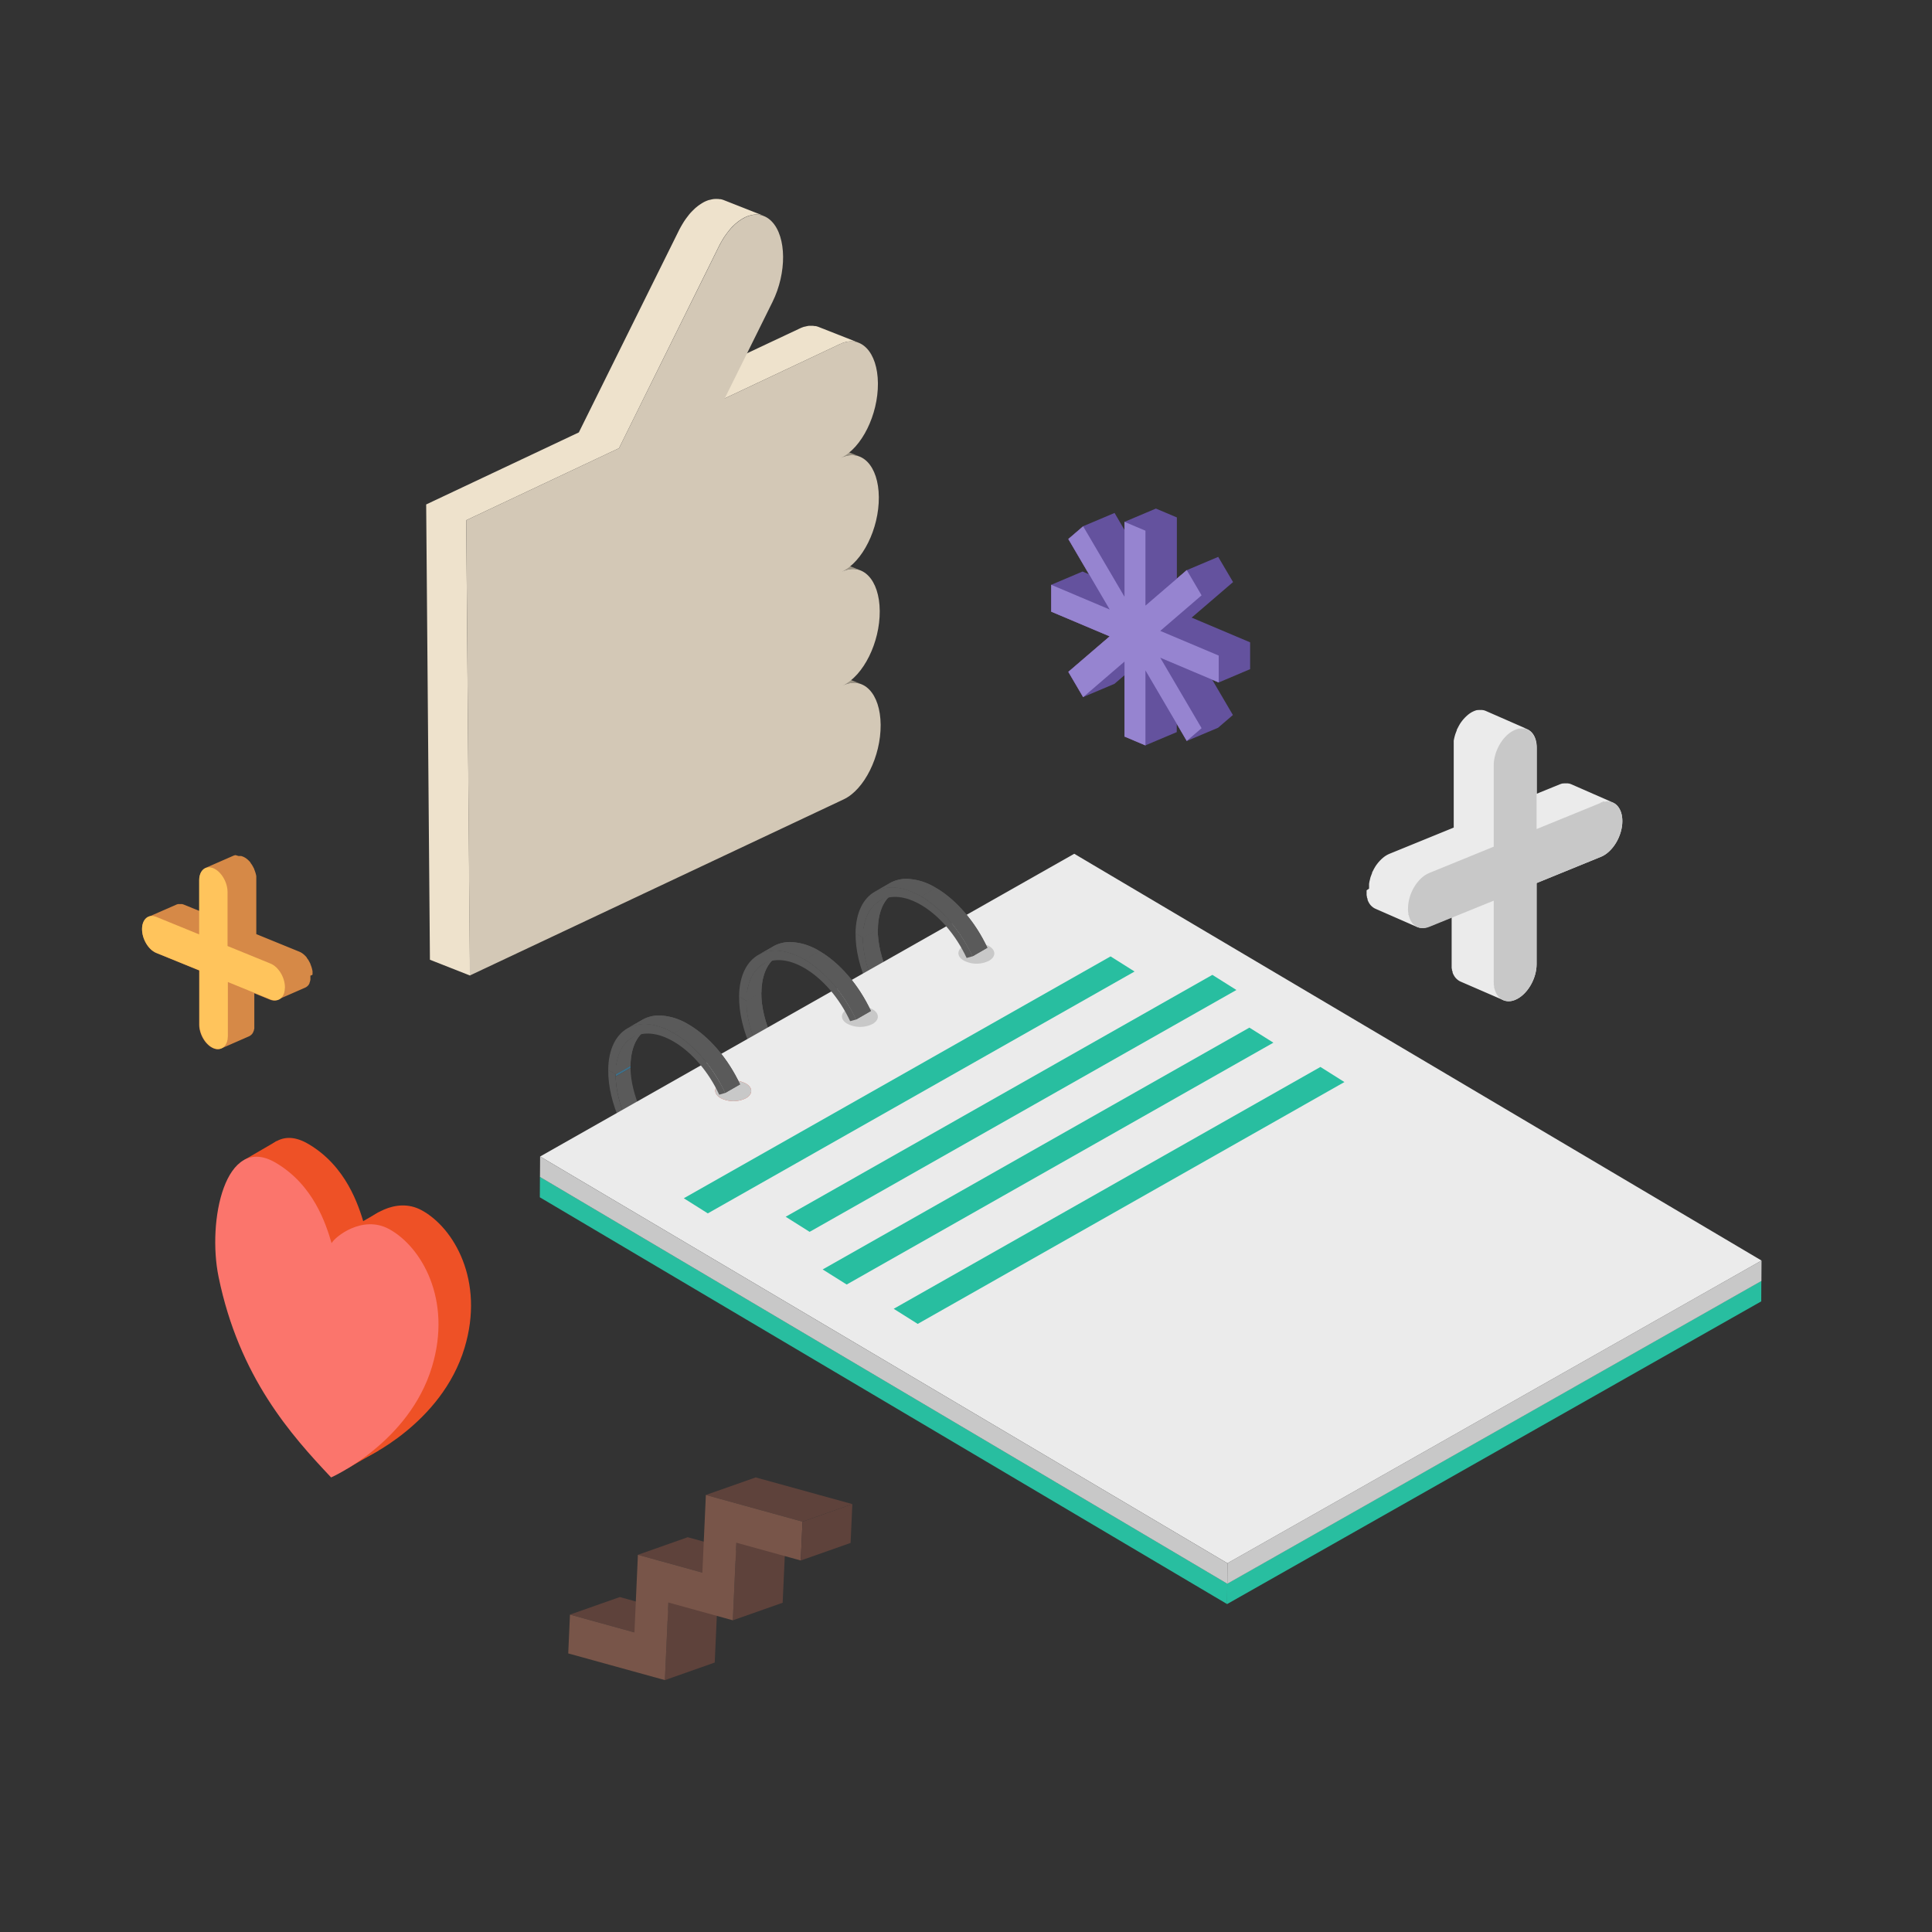 <svg xmlns="http://www.w3.org/2000/svg" xmlns:xlink="http://www.w3.org/1999/xlink" width="680" height="680" viewBox="0 0 680 680"><rect x="0" y="0" width="680" height="680" fill="#333333" stroke="none"/><defs><style>.cls-1{fill:none;}.cls-2{fill:#5a5a5a;}.cls-3{isolation:isolate;}.cls-4{fill:#b46ea0;}.cls-5{fill:#9b9384;}.cls-6{fill:#eee2cc;}.cls-7{fill:#d3c8b6;}.cls-8{fill:#5e423b;}.cls-9{fill:#785549;}.cls-10{fill:#ee5126;}.cls-11{fill:#fb756c;}.cls-12{fill:#d68947;}.cls-13{fill:#ffc45c;}.cls-14{fill:#ebebeb;}.cls-15{fill:#c8c8c8;}.cls-16{fill:#366078;}.cls-17{clip-path:url(#clip-path);}.cls-18{fill:#3e708a;}.cls-19{fill:#28bea0;}.cls-20{clip-path:url(#clip-path-2);}.cls-21{clip-path:url(#clip-path-3);}.cls-22{clip-path:url(#clip-path-4);}.cls-23{fill:#e45d4b;}.cls-24{clip-path:url(#clip-path-5);}.cls-25{clip-path:url(#clip-path-6);}.cls-26{clip-path:url(#clip-path-7);}.cls-27{clip-path:url(#clip-path-8);}.cls-28{clip-path:url(#clip-path-9);}.cls-29{clip-path:url(#clip-path-10);}.cls-30{clip-path:url(#clip-path-11);}.cls-31{clip-path:url(#clip-path-12);}.cls-32{fill:#64529e;}.cls-33{fill:#9684d0;}</style><clipPath id="clip-path"><path class="cls-1" d="M216.68,378.08c-.11,10.21,5.69,22.88,14.13,30.81l5.23-3C227.6,398,221.8,385.3,221.91,375.1Z"/></clipPath><clipPath id="clip-path-2"><path class="cls-2" d="M222.71,365.09c-3.67,2.1-6,6.58-6,13l5.23-3c.06-6.38,2.37-10.88,6-13Z"/></clipPath><clipPath id="clip-path-3"><path class="cls-2" d="M303.73,330c-.12,10.2,5.71,22.86,14.14,30.81l5.21-3c-8.43-7.93-14.24-20.6-14.13-30.8Z"/></clipPath><clipPath id="clip-path-4"><path class="cls-2" d="M262.74,352.24c-.12,10.2,5.71,22.86,14.14,30.81l5.21-3c-8.43-7.93-14.24-20.6-14.13-30.8Z"/></clipPath><clipPath id="clip-path-5"><path class="cls-2" d="M226.12,358.91l-5.21,3c4.18-2.39,10-2,16.31,1.71l5.21-3a20.78,20.78,0,0,0-10.37-3.21,11.87,11.87,0,0,0-5.94,1.5"/></clipPath><clipPath id="clip-path-6"><path class="cls-2" d="M237.21,363.61c7.16,4.21,13.75,11.9,18.06,21.06l5.22-3c-4.3-9.16-10.89-16.83-18.06-21.06Z"/></clipPath><clipPath id="clip-path-7"><path class="cls-2" d="M268.79,339.26c-3.67,2.09-6,6.58-6,13l5.23-3c.08-6.41,2.38-10.89,6-13Z"/></clipPath><clipPath id="clip-path-8"><path class="cls-2" d="M272.19,333.08l-5.23,3c4.2-2.41,10-2,16.31,1.69l5.21-3a20.69,20.69,0,0,0-10.35-3.21,11.9,11.9,0,0,0-5.95,1.5"/></clipPath><clipPath id="clip-path-9"><path class="cls-2" d="M283.27,337.76c7.17,4.23,13.77,11.93,18.06,21.07l5.21-3c-4.29-9.15-10.88-16.84-18.06-21.06Z"/></clipPath><clipPath id="clip-path-10"><path class="cls-2" d="M309.78,317c-3.67,2.09-6,6.58-6,13l5.23-3c.08-6.41,2.38-10.89,6-13Z"/></clipPath><clipPath id="clip-path-11"><path class="cls-2" d="M313.18,310.84l-5.23,3c4.2-2.41,10-2,16.31,1.69l5.21-3a20.69,20.69,0,0,0-10.35-3.21,11.9,11.9,0,0,0-5.95,1.5"/></clipPath><clipPath id="clip-path-12"><path class="cls-2" d="M324.26,315.51c7.17,4.23,13.77,11.93,18.06,21.07l5.21-3c-4.29-9.15-10.88-16.84-18.06-21.06Z"/></clipPath></defs><title>praticas_recomendacoes_em</title><g id="Layer_2" data-name="Layer 2"><g id="Abertura_-_OK" data-name="Abertura - OK"><g class="cls-3"><polygon class="cls-4" points="428.95 240.19 408.37 231.49 422.92 256.29 417.71 260.77 403.16 235.96 403.16 262.35 395.79 259.23 395.79 232.85 381.24 245.36 376.03 236.47 390.58 223.97 370 215.28 370 205.83 390.58 214.53 376.03 189.72 381.24 185.25 395.79 210.05 395.79 183.67 403.16 186.79 403.16 213.16 417.71 200.66 422.92 209.54 408.37 222.05 428.95 230.74 428.95 240.19"/></g><g class="cls-3"><path class="cls-5" d="M297.74,240.83l.5-.16.61-.15.32-.07c.26,0,.51-.08.76-.1l.15,0a7.53,7.53,0,0,1,.91,0l.26,0c.21,0,.42,0,.62.08l.26.06a7.07,7.07,0,0,1,1.07.31l-14.1-5.55a7.06,7.06,0,0,0-1.07-.31l-.13,0-.13,0c-.21,0-.41-.06-.62-.08l-.26,0a7.53,7.53,0,0,0-.91,0h0l-.14,0c-.25,0-.5.05-.76.1l-.32.07-.61.15-.14,0-.36.13-.26.09c-.27.1-.54.21-.81.34l14.1,5.55c.27-.13.54-.24.81-.34Z"/><path class="cls-5" d="M282.25,195.65l14.1,5.55c.27-.13.54-.24.81-.34l.25-.09.5-.16.62-.15.32-.07c.25,0,.51-.08.76-.1l.15,0a7.52,7.52,0,0,1,.91,0l.26,0c.21,0,.42,0,.62.08l.26.06a7.06,7.06,0,0,1,1.07.31l-14.1-5.55a7.07,7.07,0,0,0-1.07-.31l-.13,0-.13,0c-.2,0-.41-.06-.62-.08l-.26,0a7.54,7.54,0,0,0-.91,0h0l-.13,0c-.25,0-.5.05-.76.1l-.32.07-.62.15-.14,0-.36.13-.25.09C282.79,195.41,282.52,195.52,282.25,195.65Z"/><path class="cls-5" d="M281.92,155.58h0l14.1,5.55c.27-.13.54-.24.81-.34l.25-.09.5-.16.61-.15.32-.07c.25,0,.51-.08.76-.1l.15,0a7.53,7.53,0,0,1,.91,0l.26,0c.21,0,.42,0,.62.08l.26.06a7.07,7.07,0,0,1,1.07.31l-14.1-5.55a7.06,7.06,0,0,0-1.07-.31l-.13,0-.13,0c-.21,0-.41-.06-.62-.08l-.26,0a7.54,7.54,0,0,0-.91,0h0l-.13,0c-.25,0-.5.05-.76.1l-.32.07-.61.15-.14,0-.36.13-.25.09C282.46,155.34,282.19,155.45,281.92,155.58Z"/><path class="cls-6" d="M296.5,120.74l.25-.09.5-.16.61-.15.32-.07c.25,0,.51-.08.75-.1l.15,0a7.52,7.52,0,0,1,.91,0l.26,0c.21,0,.42,0,.62.08l.26.06a7.06,7.06,0,0,1,1.07.31l-14.1-5.55a7.07,7.07,0,0,0-1.07-.31l-.13,0-.13,0c-.21,0-.41-.06-.62-.08l-.26,0a7.54,7.54,0,0,0-.91,0h0l-.14,0c-.25,0-.5.05-.75.1l-.32.07-.61.15-.14,0-.36.13-.25.09c-.27.1-.54.21-.81.34L241,134.66l14.1,5.55,40.6-19.14C296,121,296.23,120.84,296.5,120.74Z"/><path class="cls-6" d="M253,86.74c.28-.57.58-1.11.88-1.65l.22-.38c.3-.52.61-1,.93-1.5l.07-.09c.3-.45.62-.87.93-1.29l.24-.31c.33-.42.67-.83,1-1.21l.12-.13c.32-.34.64-.66,1-1l.25-.24c.2-.18.4-.34.6-.51s.49-.41.74-.59l.57-.39c.25-.17.49-.33.74-.47s.66-.38,1-.54a10.69,10.69,0,0,1,1.28-.5l.26-.08.66-.16.26-.06a8.25,8.25,0,0,1,.91-.12h.15a7.59,7.59,0,0,1,.76,0l.3,0,.59.08.29.06a7,7,0,0,1,1.07.31l-14.1-5.55a7,7,0,0,0-1.07-.31l-.13,0-.16,0-.59-.08-.31,0a7.58,7.58,0,0,0-.76,0h-.15a8.26,8.26,0,0,0-.91.12l-.26.06-.66.16-.12,0-.14.05a10.67,10.67,0,0,0-1.28.5q-.37.17-.74.38l-.24.15c-.25.14-.49.31-.74.47l-.57.39c-.25.18-.5.39-.74.59s-.27.2-.4.32l-.2.19-.25.24c-.32.31-.65.63-1,1l-.12.12c-.35.38-.69.79-1,1.21l-.24.31c-.32.41-.63.84-.94,1.29l-.06.09c-.32.48-.63,1-.93,1.5l-.22.38c-.3.53-.6,1.07-.88,1.64l-35.18,71L150,177.55l1.32,160.25,14.1,5.55L164.1,183.1l53.76-25.34Z"/><path class="cls-7" d="M262.3,76.49c3.37-1.59,6.75-1.22,9.35,1.48,5.2,5.4,5.31,18.08.23,28.33l-16.8,33.92,40.6-19.14c7.27-3.42,13.23,2.77,13.32,13.83s-5.73,22.81-13,26.23c7.27-3.42,13.23,2.77,13.32,13.84s-5.73,22.81-13,26.23c7.27-3.42,13.23,2.77,13.32,13.83s-5.73,22.81-13,26.23c7.27-3.42,13.23,2.77,13.32,13.84s-5.73,22.81-13,26.23l-131.59,62L164.1,183.1l53.76-25.34,35.18-71C255.58,81.62,258.93,78.08,262.3,76.49Z"/></g><g class="cls-3"><polygon class="cls-8" points="200.61 568.29 218.15 562.11 240.84 568.38 223.3 574.56 200.61 568.29"/><polygon class="cls-8" points="235.25 564.03 252.79 557.85 251.56 585.16 234.02 591.34 235.25 564.03"/><polygon class="cls-8" points="224.52 547.24 242.06 541.05 264.75 547.33 247.21 553.51 224.52 547.24"/><polygon class="cls-8" points="259.17 542.98 276.71 536.8 275.47 564.11 257.93 570.29 259.17 542.98"/><polygon class="cls-8" points="248.44 526.18 265.98 520 300 529.39 282.46 535.58 248.44 526.18"/><polygon class="cls-9" points="234.02 591.34 200 581.95 200.61 568.29 223.3 574.56 224.52 547.24 247.21 553.51 248.44 526.18 282.46 535.58 281.84 549.24 259.17 542.98 257.93 570.29 235.25 564.03 234.02 591.34"/><polygon class="cls-8" points="282.46 535.58 300 529.39 299.38 543.06 281.84 549.24 282.46 535.58"/></g><path class="cls-10" d="M148.47,426c-9.42-5.17-19.15,2.74-20.29,4.94-2-6.81-6.37-20.51-19.68-28.32-17.89-10.5-24.11,20.6-20.11,40.13C95.65,478.15,114,498.54,128,513.36c0,0,27.42-12.08,35.52-39C170.64,450.72,159.72,432.15,148.47,426Z"/><polygon class="cls-10" points="121.35 433.56 133.59 426.47 130.83 429.81 123.58 434.83 121.35 433.56"/><polygon class="cls-10" points="85.76 408.37 97.37 401.62 102.25 407.78 88 409.64 85.76 408.37"/><path class="cls-10" d="M122,517l11.21-6.46s-6.7-1.14-6.72-1.16S122,517,122,517Z"/><path class="cls-11" d="M137,432.62c-9.42-5.17-19.15,2.74-20.29,4.94-2-6.81-6.37-20.51-19.68-28.32-17.89-10.5-24.11,20.6-20.11,40.13,7.26,35.43,25.65,55.82,39.62,70.64,0,0,27.42-12.08,35.52-39C159.2,457.36,148.28,438.79,137,432.62Z"/><path class="cls-12" d="M110,343q0-.14,0-.27t0-.28,0-.29l0-.23v-.07l-.05-.3-.07-.31-.08-.33-.08-.3h0v0l-.12-.37-.15-.42c-.05-.14-.11-.27-.17-.4l0-.08,0-.07c-.05-.11-.12-.21-.17-.32-.15-.3-.3-.6-.47-.88l-.05-.1q-.18-.28-.38-.55l-.22-.28,0-.05,0-.06-.28-.33-.26-.28-.25-.24h0l-.23-.21-.23-.19-.22-.17-.21-.15,0,0h0l-.17-.11-.21-.12-.21-.11-.21-.1-.21-.09-15.09-6.16v-19q0-.12,0-.23t0-.27,0-.28,0-.28l0-.24v-.06l-.05-.3-.07-.31-.08-.32-.09-.31h0l-.12-.37-.15-.42c-.05-.14-.11-.28-.18-.42l0-.07,0-.06c0-.11-.11-.2-.17-.31-.15-.31-.3-.61-.48-.89l-.05-.1q-.18-.29-.38-.55l-.22-.29,0-.05,0-.06-.28-.33-.26-.28-.25-.24h0l-.23-.21-.23-.19-.22-.17-.21-.15,0,0h0l-.17-.11-.21-.12-.21-.11-.21-.1-.21-.09h0l-.22-.08-.21-.07-.22-.06-.09,0h0l-.09,0-.23,0-.24,0h-.25L83,301l-.28,0h0l-.39.11-.22.09-9.71,4.25a3,3,0,0,1,.62-.19h.14c-1.76.27-3,2-3,4.55v10.8l-5.38-2.19h0l-.22-.08-.21-.07-.22-.06-.09,0h0l-.1,0-.23,0-.24,0h-.25l-.28,0-.28,0h0l-.38.1-.22.09-9.71,4.25a3,3,0,0,1,.62-.19H53c-1.76.27-3,2-3,4.57,0,3.49,2.25,7.25,5,8.38l15.09,6.16v19c0,3.5,2.25,7.25,5,8.38a3.53,3.53,0,0,0,2.8.07h0l9.71-4.25a3,3,0,0,0,.62-.38l.15-.12a3.41,3.41,0,0,0,.49-.51l0,0h0l0-.05c.07-.1.14-.19.2-.3l.07-.13,0-.09.05-.09.13-.28.05-.14,0-.05,0-.07.08-.26.07-.25v-.07l0-.18q0-.12,0-.25t0-.25v0c0-.07,0-.15,0-.22s0-.17,0-.26,0-.18,0-.26V349.61l5.38,2.19a3.53,3.53,0,0,0,2.8.07h0l9.71-4.25a3,3,0,0,0,.62-.38l.15-.12a3.41,3.41,0,0,0,.48-.51l0,0h0l0-.05c.07-.09.13-.19.2-.3l.07-.13,0-.09,0-.09.13-.28.05-.14,0-.05,0-.07.08-.26.07-.25v-.07l0-.18q0-.12,0-.25t0-.25v0h0c0-.07,0-.15,0-.23s0-.17,0-.26,0-.18,0-.26v0Q110,343.15,110,343Zm-10.11,1.85h0a10.61,10.61,0,0,0-.44-1.21h0A10.61,10.61,0,0,1,99.89,344.89Zm.29,1.31h0c0-.23-.1-.45-.15-.67C100.08,345.74,100.15,346,100.18,346.19Zm-.82-2.69c0-.1-.1-.19-.15-.29h0Zm-.62-1.17h0a10,10,0,0,0-.65-.94h0A10,10,0,0,1,98.74,342.33Zm-.69-1c-.18-.22-.37-.42-.56-.61.19.2.39.39.56.61Zm-.84-.92h0a7.23,7.23,0,0,0-.94-.75h0A7.21,7.21,0,0,1,97.22,340.43ZM80.17,314a8.73,8.73,0,0,0-.1-1.3h0A8.72,8.72,0,0,1,80.17,314Zm-.1-1.32v0Zm-.29-1.3c-.09-.29-.2-.58-.32-.86.11.28.23.57.32.86ZM79.3,310h0c-.06-.13-.13-.25-.19-.38h0C79.17,309.8,79.24,309.92,79.3,310Zm-.67-1.27c-.06-.1-.13-.19-.2-.29.06.1.14.19.2.29Zm-.69-1c-.17-.21-.36-.4-.55-.6.18.19.37.38.55.6Zm-1.39-1.36c-.13-.1-.25-.22-.38-.3h0C76.3,306.21,76.42,306.33,76.54,306.43Zm-2.14-1.08a4.59,4.59,0,0,1,.75.23,4.41,4.41,0,0,0-.91-.26l.14,0Zm-.76-.09h0l.29,0a3.46,3.46,0,0,0-.63,0ZM53.52,322.38h0l.29,0a3.44,3.44,0,0,0-.63,0C53.32,322.4,53.42,322.38,53.52,322.38Zm.59.07.14,0h0a4.58,4.58,0,0,1,.75.23A4.4,4.4,0,0,0,54.11,322.45ZM78,368.94a3,3,0,0,0,.57-.36l-.06,0A3.24,3.24,0,0,1,78,368.94Zm1.19-1,0,0a3.13,3.13,0,0,1-.32.33,3.49,3.49,0,0,0,.4-.45l0,0Zm.3-.48c-.05.1-.11.19-.17.28a4.34,4.34,0,0,0,.37-.71c0,.12-.09.23-.15.34Zm.48-1.29a5.47,5.47,0,0,1-.18.63l0,.05,0,0A5.59,5.59,0,0,0,80,366c0,.06,0,.12,0,.18Zm.12-.75v0c0,.11,0,.2-.05.31a7.17,7.17,0,0,0,.09-1.11A7.54,7.54,0,0,1,80.13,365.44Zm18.05-13.64a3,3,0,0,0,.55-.35l-.06,0A3.29,3.29,0,0,1,98.19,351.79Zm1.16-1,0,0a3.13,3.13,0,0,1-.31.32,3.5,3.5,0,0,0,.4-.45l0,0Zm.3-.48c-.05.1-.11.19-.17.28a4.35,4.35,0,0,0,.37-.71c0,.12-.09.24-.15.34Zm.48-1.29a5.5,5.5,0,0,1-.18.63l0,.05,0,0a5.6,5.6,0,0,0,.25-.93c0,.06,0,.12,0,.18Zm.12-.75h0c0,.11,0,.2-.05.31a7.16,7.16,0,0,0,.09-1.1A7.55,7.55,0,0,1,100.25,348.3Z"/><g class="cls-3"><path class="cls-13" d="M100.29,347.52c0,3.49-2.25,5.41-5,4.28l-15.09-6.16v19c0,3.5-2.25,5.41-5,4.28s-5-4.88-5-8.38v-19L55,335.38c-2.78-1.13-5-4.89-5-8.38s2.25-5.43,5-4.29l15.09,6.16v-19c0-3.49,2.25-5.41,5-4.28s5,4.89,5,8.38v19l15.09,6.16C98,340.26,100.29,344,100.29,347.52Z"/></g><path class="cls-14" d="M481,313.4v.05q0,.2,0,.4t0,.39c0,.11,0,.23,0,.34v0q0,.19,0,.38t.06.38l.06.28v.1q0,.19.1.38t.12.4l0,.11,0,.08.08.22q.09.22.19.43l.07.14.07.13.11.2c.09.16.19.3.29.44l.05.08v0l0,0a5.11,5.11,0,0,0,.73.76l.22.18a4.54,4.54,0,0,0,.93.57l14.57,6.38h0a5.29,5.29,0,0,0,4.21-.1l8.07-3.29v16.2s0,0,0,.05,0,.27,0,.4,0,.26,0,.39,0,.22,0,.34v0q0,.19,0,.38t.06.38l.06.28v.1q0,.19.1.38t.12.4l0,.11,0,.08.08.21q.09.22.19.43l.08.14.07.13.11.2c.09.16.19.3.3.45l.05.08v0l0,0a5.11,5.11,0,0,0,.73.76l.22.18a4.54,4.54,0,0,0,.93.57L529.08,352h0a5.3,5.3,0,0,0,4.2-.1c4.17-1.7,7.55-7.32,7.55-12.58V310.81l22.64-9.24c4.17-1.7,7.54-7.34,7.54-12.57,0-3.88-1.84-6.45-4.48-6.85h.2a4.5,4.5,0,0,1,.93.29l-14.57-6.38-.33-.13a4.53,4.53,0,0,0-.58-.16h-.06l-.41-.06-.42,0h-.37l-.36,0-.35.05-.14,0h0l-.14,0-.33.09-.32.1-.32.12h0l-8.07,3.29v-16.2c0-3.86-1.85-6.43-4.49-6.83h.21a4.52,4.52,0,0,1,.94.29l-14.57-6.38-.33-.13a4.55,4.55,0,0,0-.58-.16h-.06l-.42-.06-.42,0h-.37l-.36,0-.35.05-.14,0h0l-.14,0-.33.09-.32.11-.32.12h0l-.31.14-.31.15-.31.17-.31.19-.25.16h0l0,0-.32.23-.33.26-.34.29-.35.32h0l-.37.37-.4.42-.42.49-.07.09-.06.08-.33.43q-.29.4-.56.83l-.08.15c-.26.43-.49.88-.72,1.34-.08.16-.18.3-.25.47l0,.09,0,.11c-.09.21-.18.42-.26.63s-.15.41-.23.62-.12.37-.17.55v0h0q-.07.23-.13.47t-.12.49q-.05.23-.1.47t-.08.45v.09c0,.12,0,.24,0,.35s0,.28,0,.42,0,.28,0,.42,0,.27,0,.41,0,.23,0,.35v28.52l-22.64,9.24-.31.14-.31.15-.32.17-.31.19-.25.16h0l0,0-.32.23-.33.26-.34.29-.35.32h0l-.37.37-.4.42-.42.49-.07.09-.06.08-.32.42q-.29.4-.56.83l-.08.15c-.26.42-.49.87-.71,1.32-.08.16-.18.31-.26.48l0,.1,0,.12c-.09.2-.17.4-.25.61s-.15.41-.23.62-.12.36-.17.55v.06l-.12.45q-.06.24-.12.49t-.1.47q0,.23-.08.46v.1c0,.11,0,.23,0,.34s0,.29,0,.43,0,.28,0,.43,0,.27,0,.41S481,313.29,481,313.4Zm15.83.61h0a15.91,15.91,0,0,0-.66,1.82h0A15.91,15.91,0,0,1,496.83,314Zm-.88,2.76c-.08.34-.17.67-.23,1h0C495.78,317.45,495.88,317.11,496,316.78Zm1.23-3.47h0c-.07.15-.16.29-.23.44Zm1.68-2.72h0a15,15,0,0,0-1,1.41h0A15,15,0,0,1,498.86,310.59Zm.06-.08c.26-.33.56-.62.84-.92-.29.3-.58.59-.84.92Zm2.66-2.5h0a10.84,10.84,0,0,0-1.4,1.12h0A10.82,10.82,0,0,1,501.58,308Zm24.32-40.53h0a13.09,13.09,0,0,0-.15,2A13.08,13.08,0,0,1,525.89,267.48Zm0,0,0-.08,0,.08Zm.44-2c.13-.44.3-.87.47-1.29-.17.43-.34.85-.47,1.29Zm1-2.49h0c-.09.19-.2.37-.29.56h0C527.14,263.37,527.25,263.2,527.34,263Zm.72-1.34c.09-.15.2-.28.3-.43-.1.15-.2.28-.3.43Zm1-1.49c.26-.32.54-.6.82-.89-.28.29-.56.57-.82.89Zm2.66-2.5h0c-.2.13-.38.31-.57.46C531.37,258,531.55,257.82,531.75,257.68Zm2.69-1.18.2,0a6.61,6.61,0,0,0-1.37.39,6.88,6.88,0,0,1,1.12-.35Zm1.54-.09a5.19,5.19,0,0,0-.95,0c.15,0,.3,0,.44-.05h.06C535.69,256.38,535.84,256.41,536,256.42Zm30.19,25.7a5.16,5.16,0,0,0-.95,0c.15,0,.3,0,.44-.05h.06C565.88,282.07,566,282.1,566.17,282.11Zm-2.71.45a6.88,6.88,0,0,1,1.12-.35h0l.2,0A6.6,6.6,0,0,0,563.46,282.56Zm-35.31,68.88-.08-.07a4.57,4.57,0,0,0,.86.54A4.86,4.86,0,0,1,528.16,351.44Zm-1.06-1.08,0,0a5.23,5.23,0,0,0,.61.68,4.69,4.69,0,0,1-.47-.49l-.06-.07Zm-.47-.78c-.08-.16-.15-.34-.22-.51a6.5,6.5,0,0,0,.55,1.06c-.09-.14-.18-.27-.26-.42Zm-.65-1.85c0-.08,0-.18,0-.26a8.39,8.39,0,0,0,.38,1.4l0-.07,0-.08a8.21,8.21,0,0,1-.27-.94Zm-.23-2.26a10.76,10.76,0,0,0,.14,1.66c0-.15-.06-.3-.08-.46v0A11.32,11.32,0,0,1,525.74,345.48ZM498,325.74l-.09-.07a4.56,4.56,0,0,0,.82.52A4.94,4.94,0,0,1,498,325.74Zm-1.06-1.08,0,0a5.24,5.24,0,0,0,.6.67,4.7,4.7,0,0,1-.46-.48l-.06-.07Zm-.47-.78c-.08-.16-.15-.34-.23-.52a6.52,6.52,0,0,0,.55,1.06c-.09-.14-.18-.27-.26-.41ZM495.8,322c0-.08,0-.18,0-.26a8.4,8.4,0,0,0,.38,1.4l0-.06,0-.08a8.25,8.25,0,0,1-.27-.94Zm-.23-2.25a10.75,10.75,0,0,0,.14,1.65c0-.15-.06-.3-.08-.46v0A11.32,11.32,0,0,1,495.57,319.78Z"/><path class="cls-15" d="M495.57,319.78c0,5.24,3.37,8.12,7.54,6.42L525.74,317v28.52c0,5.25,3.38,8.12,7.54,6.42s7.55-7.32,7.55-12.58V310.81l22.64-9.24c4.17-1.7,7.54-7.34,7.54-12.57s-3.37-8.14-7.54-6.44l-22.64,9.24V263.28c0-5.24-3.38-8.12-7.55-6.41s-7.54,7.34-7.54,12.57V298l-22.64,9.24C498.94,308.89,495.57,314.53,495.57,319.78Z"/><polygon class="cls-16" points="230.81 408.88 236.03 405.91 235.24 408.32 230 411.3 230.81 408.88"/><g class="cls-17"><polygon class="cls-18" points="216.68 378.08 221.91 375.09 221.91 375.91 216.68 378.88 216.68 378.08"/><path class="cls-2" d="M216.68,378.88l5.23-3c.18,9.86,5.7,21.8,13.66,29.53l-5.23,3c-8-7.74-13.47-19.67-13.66-29.55"/><polygon class="cls-18" points="230.34 408.43 235.56 405.44 236.04 405.91 230.81 408.88 230.34 408.43"/></g><polygon class="cls-2" points="214.08 376.55 219.3 373.57 221.91 375.09 216.68 378.08 214.08 376.55"/><path class="cls-2" d="M216.68,378.08c-.1,10.21,5.69,22.88,14.13,30.8l-.81,2.42c-9.64-9.08-16.06-23.06-15.92-34.75Z"/><polygon class="cls-19" points="431.95 557.37 431.9 564.58 619.9 458.04 619.93 450.82 431.95 557.37"/><polygon class="cls-15" points="432.01 550.21 431.97 557.42 619.96 450.86 620 443.67 432.01 550.21"/><path class="cls-2" d="M222.71,365.09c-3.67,2.1-6,6.58-6,13l5.23-3c.06-6.38,2.37-10.88,6-13Z"/><g class="cls-20"><path class="cls-2" d="M222.71,365.09l5.23-3a11.4,11.4,0,0,0-5,6.46l-5.22,3a11.49,11.49,0,0,1,5-6.46"/><path class="cls-2" d="M217.7,371.55l5.22-3a20.94,20.94,0,0,0-1,6.52l-5.23,3a20.84,20.84,0,0,1,1-6.53"/></g><path class="cls-2" d="M303.73,330c-.12,10.2,5.71,22.86,14.14,30.81l5.21-3c-8.43-7.93-14.24-20.6-14.13-30.8Z"/><g class="cls-21"><polygon class="cls-2" points="303.73 330 308.96 327.02 308.96 327.82 303.74 330.8 303.73 330"/><path class="cls-2" d="M303.74,330.8l5.22-3c.19,9.88,5.69,21.79,13.66,29.56l-5.21,3c-8-7.74-13.47-19.68-13.67-29.54"/><polygon class="cls-2" points="317.41 360.35 322.62 357.37 323.09 357.82 317.88 360.81 317.41 360.35"/></g><path class="cls-2" d="M303.73,330c-.11,10.21,5.71,22.86,14.15,30.81l-.81,2.41c-9.66-9.08-16.07-23.06-15.94-34.75Z"/><polygon class="cls-16" points="276.89 383.06 282.1 380.06 281.29 382.48 276.08 385.46 276.89 383.06"/><path class="cls-2" d="M262.74,352.24c-.12,10.2,5.71,22.86,14.14,30.81l5.21-3c-8.43-7.93-14.24-20.6-14.13-30.8Z"/><g class="cls-22"><polygon class="cls-2" points="262.74 352.25 267.97 349.27 267.97 350.07 262.75 353.05 262.74 352.25"/><path class="cls-2" d="M262.75,353l5.22-3c.19,9.88,5.69,21.79,13.66,29.56l-5.21,3c-8-7.74-13.47-19.68-13.67-29.54"/><polygon class="cls-2" points="276.42 382.59 281.63 379.62 282.1 380.06 276.89 383.06 276.42 382.59"/></g><polygon class="cls-2" points="260.14 350.71 265.37 347.72 267.97 349.27 262.74 352.25 260.14 350.71"/><path class="cls-2" d="M262.74,352.24c-.11,10.21,5.71,22.86,14.15,30.81l-.81,2.41c-9.66-9.08-16.07-23.06-15.94-34.75Z"/><polygon class="cls-16" points="318.59 360.54 323.82 357.55 323.02 359.96 317.79 362.94 318.59 360.54"/><polygon class="cls-19" points="190.04 414.2 190 421.41 431.9 564.58 431.95 557.37 190.04 414.2"/><polygon class="cls-14" points="190.1 407.05 432.01 550.21 620 443.67 378.1 300.5 190.1 407.05"/><polygon class="cls-19" points="399.33 341.94 390.88 336.62 240.68 421.75 249.12 427.07 399.33 341.94"/><polygon class="cls-19" points="435.17 348.44 426.71 343.12 276.53 428.26 284.96 433.57 435.17 348.44"/><polygon class="cls-19" points="448.19 366.99 439.75 361.69 289.55 446.8 298 452.11 448.19 366.99"/><polygon class="cls-19" points="473.19 380.85 464.75 375.53 314.55 460.65 323 465.97 473.19 380.85"/><path class="cls-23" d="M262.53,381.38a9.91,9.91,0,0,0-8.92-.08c-2.47,1.41-2.5,3.72,0,5.16a9.89,9.89,0,0,0,8.93.07c2.48-1.4,2.49-3.71,0-5.15"/><path class="cls-15" d="M262.53,381.38a9.91,9.91,0,0,0-8.92-.08c-2.47,1.41-2.5,3.72,0,5.16a9.89,9.89,0,0,0,8.93.07c2.48-1.4,2.49-3.71,0-5.15"/><path class="cls-15" d="M307.14,355.25a9.84,9.84,0,0,0-8.94-.08c-2.47,1.41-2.49,3.71,0,5.15a9.79,9.79,0,0,0,8.92.08c2.47-1.41,2.48-3.71,0-5.15"/><path class="cls-2" d="M226.12,358.91l-5.21,3c4.18-2.39,10-2,16.31,1.71l5.21-3a20.78,20.78,0,0,0-10.37-3.21,11.87,11.87,0,0,0-5.94,1.5"/><g class="cls-24"><path class="cls-2" d="M220.9,361.9l5.21-3c4.07-2.31,9.61-2,15.71,1.37l-5.22,3c-6.1-3.39-11.65-3.67-15.7-1.37"/><polygon class="cls-2" points="236.6 363.27 241.82 360.28 242.43 360.63 237.21 363.62 236.6 363.27"/></g><path class="cls-2" d="M237.21,363.61c7.16,4.21,13.75,11.9,18.06,21.06l5.22-3c-4.3-9.16-10.89-16.83-18.06-21.06Z"/><g class="cls-25"><path class="cls-2" d="M237.21,363.62l5.21-3a38.62,38.62,0,0,1,7.18,5.57l-5.23,3a38.4,38.4,0,0,0-7.16-5.54"/><path class="cls-2" d="M244.37,369.16l5.23-3a53.24,53.24,0,0,1,10.89,15.49l-5.21,3a53.54,53.54,0,0,0-10.9-15.52"/></g><path class="cls-2" d="M237.21,363.62c7.16,4.21,13.75,11.9,18.06,21.06l-2.12.61c-3.78-8.1-9.63-14.93-16-18.66-11.16-6.56-20.35-1.42-20.49,11.46l-2.59-1.53c.14-14.53,10.52-20.36,23.13-12.93"/><path class="cls-2" d="M268.79,339.26c-3.67,2.09-6,6.58-6,13l5.23-3c.08-6.41,2.38-10.89,6-13Z"/><g class="cls-26"><path class="cls-2" d="M268.79,339.26l5.23-3a11.35,11.35,0,0,0-5,6.44l-5.22,3a11.32,11.32,0,0,1,5-6.46"/><path class="cls-2" d="M263.78,345.71l5.22-3a21.27,21.27,0,0,0-1,6.55l-5.23,3a21.1,21.1,0,0,1,1-6.54"/></g><path class="cls-2" d="M272.19,333.08l-5.23,3c4.2-2.41,10-2,16.31,1.69l5.21-3a20.69,20.69,0,0,0-10.35-3.21,11.9,11.9,0,0,0-5.95,1.5"/><g class="cls-27"><path class="cls-2" d="M267,336.07l5.23-3c4.06-2.31,9.61-2,15.7,1.38l-5.22,3C276.56,334,271,333.74,267,336.07"/><polygon class="cls-2" points="282.67 337.44 287.9 334.46 288.48 334.8 283.27 337.76 282.67 337.44"/></g><path class="cls-2" d="M283.27,337.76c7.17,4.23,13.77,11.93,18.06,21.07l5.21-3c-4.29-9.15-10.88-16.84-18.06-21.06Z"/><g class="cls-28"><path class="cls-2" d="M283.28,337.76l5.21-3a37.87,37.87,0,0,1,7.18,5.54l-5.22,3a39.69,39.69,0,0,0-7.17-5.57"/><path class="cls-2" d="M290.44,343.32l5.22-3a53.47,53.47,0,0,1,10.88,15.52l-5.21,3a53.79,53.79,0,0,0-10.89-15.51"/></g><path class="cls-2" d="M283.28,337.76c7.17,4.23,13.77,11.93,18.06,21.07l-2.11.59c-3.79-8.1-9.63-14.9-16-18.64-11.16-6.56-20.34-1.43-20.5,11.46l-2.6-1.53c.15-14.54,10.54-20.33,23.14-12.95"/><polygon class="cls-2" points="301.13 328.46 306.36 325.48 308.96 327.02 303.73 330 301.13 328.46"/><path class="cls-15" d="M348.13,333a9.84,9.84,0,0,0-8.94-.08c-2.47,1.41-2.49,3.71,0,5.15a9.79,9.79,0,0,0,8.92.08c2.47-1.41,2.48-3.71,0-5.15"/><path class="cls-2" d="M309.78,317c-3.67,2.09-6,6.58-6,13l5.23-3c.08-6.41,2.38-10.89,6-13Z"/><g class="cls-29"><path class="cls-2" d="M309.78,317l5.23-3a11.35,11.35,0,0,0-5,6.44l-5.22,3a11.32,11.32,0,0,1,5-6.46"/><path class="cls-2" d="M304.77,323.46l5.22-3a21.27,21.27,0,0,0-1,6.55l-5.23,3a21.1,21.1,0,0,1,1-6.54"/></g><path class="cls-2" d="M313.18,310.84l-5.23,3c4.2-2.41,10-2,16.31,1.69l5.21-3a20.69,20.69,0,0,0-10.35-3.21,11.9,11.9,0,0,0-5.95,1.5"/><g class="cls-30"><path class="cls-2" d="M308,313.82l5.23-3c4.06-2.31,9.61-2,15.7,1.38l-5.22,3c-6.11-3.41-11.65-3.69-15.71-1.37"/><polygon class="cls-2" points="323.66 315.19 328.89 312.21 329.47 312.55 324.27 315.51 323.66 315.19"/></g><path class="cls-2" d="M324.26,315.51c7.17,4.23,13.77,11.93,18.06,21.07l5.21-3c-4.29-9.15-10.88-16.84-18.06-21.06Z"/><g class="cls-31"><path class="cls-2" d="M324.27,315.51l5.21-3a37.87,37.87,0,0,1,7.18,5.54l-5.22,3a39.69,39.69,0,0,0-7.17-5.57"/><path class="cls-2" d="M331.43,321.08l5.22-3a53.47,53.47,0,0,1,10.88,15.52l-5.21,3a53.79,53.79,0,0,0-10.89-15.51"/></g><path class="cls-2" d="M324.27,315.51c7.17,4.23,13.77,11.93,18.06,21.07l-2.11.59c-3.79-8.1-9.63-14.9-16-18.64-11.16-6.56-20.34-1.43-20.5,11.46l-2.6-1.53c.15-14.54,10.54-20.33,23.14-12.95"/><polygon class="cls-15" points="190.1 407.05 190.05 414.24 431.97 557.42 432.01 550.21 190.1 407.05"/><path class="cls-32" d="M440,235.52v-9.44l-20.58-8.7L434,204.87,428.77,196l-11.05,4.67-3.5,3V182.12L406.84,179l-11.05,4.67v2.87l-3.5-6-11.05,4.67,12.47,21.26h0l-12.47-21.26L376,189.72l7.26,12.39-2.24-.95L370,205.83v9.44l20.58,8.7L376,236.47l5.21,8.88,11.05-4.67,3.5-3v21.55l7.37,3.12,11.05-4.67v-2.87l3.5,6,11.05-4.67,5.21-4.48-7.26-12.38,2.23.94Zm-30.56-2.21h0l-1.07-1.82Z"/><polygon class="cls-33" points="428.95 240.19 408.37 231.49 422.92 256.29 417.71 260.77 403.16 235.96 403.16 262.35 395.79 259.23 395.79 232.85 381.24 245.36 376.03 236.47 390.58 223.97 370 215.28 370 205.83 390.58 214.53 376.03 189.72 381.24 185.25 395.79 210.05 395.79 183.67 403.16 186.79 403.16 213.16 417.71 200.66 422.92 209.54 408.37 222.05 428.95 230.74 428.95 240.19"/><rect class="cls-1" width="680" height="680"/></g></g></svg>